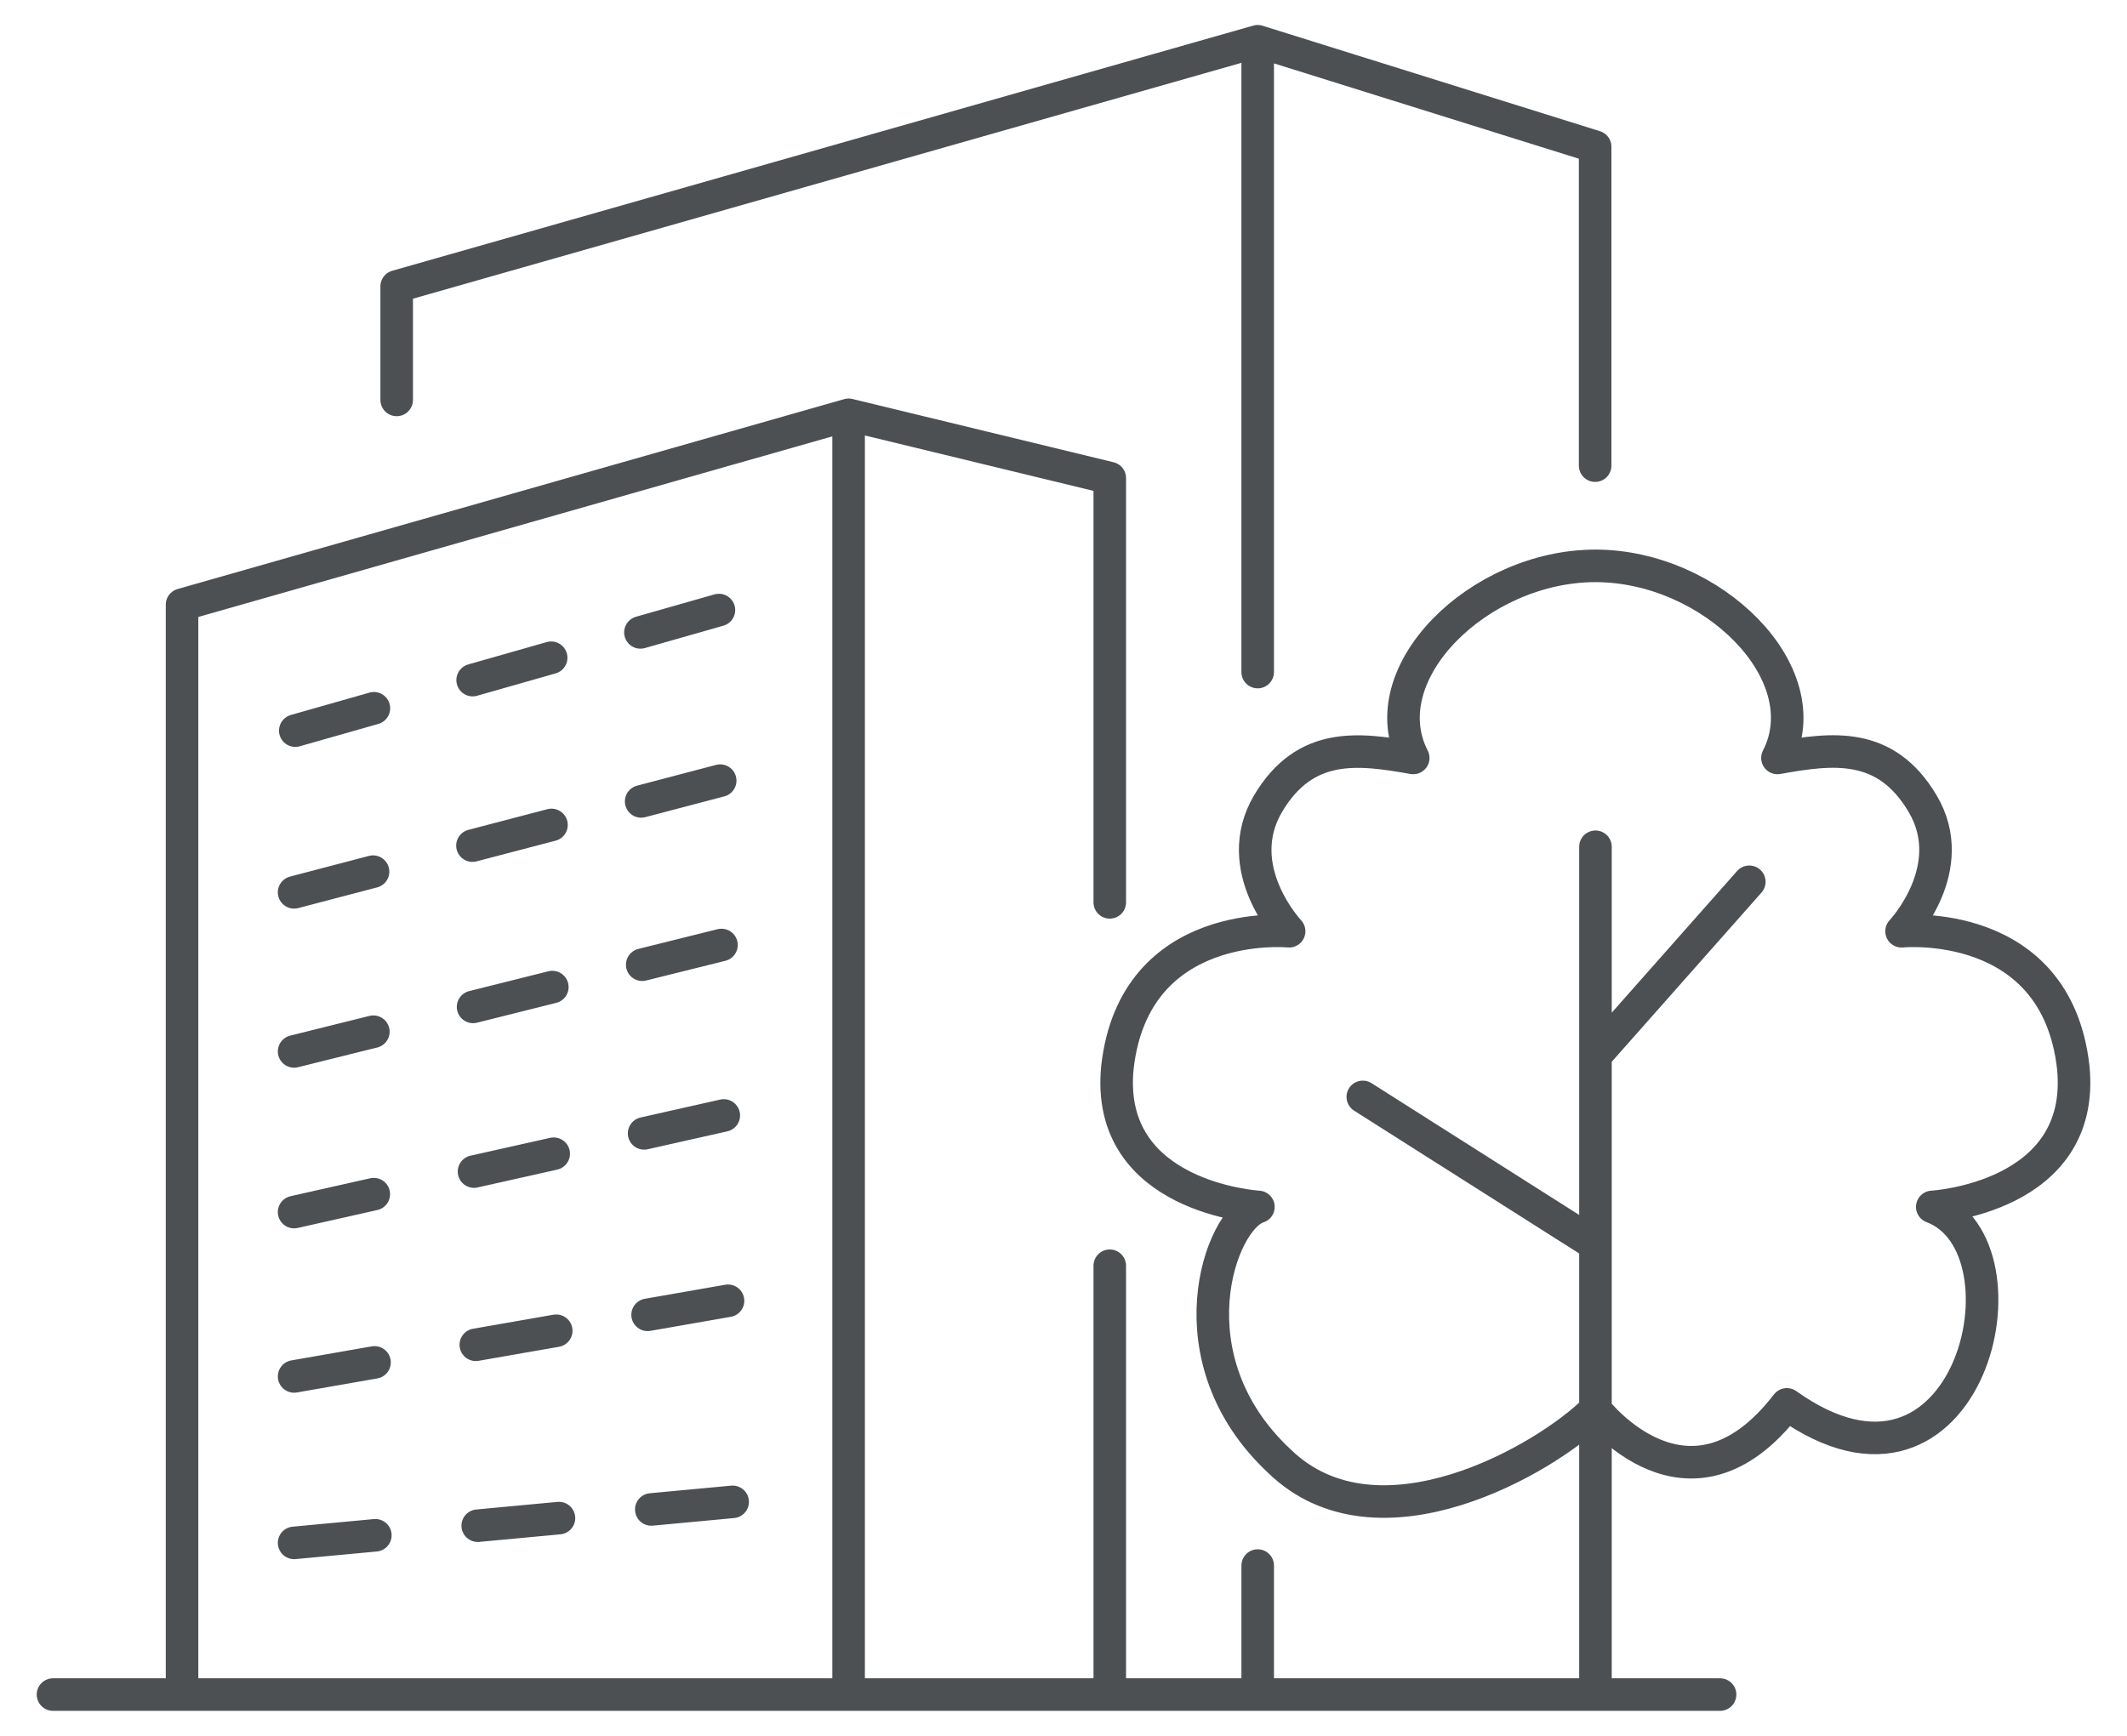 <?xml version="1.0" encoding="UTF-8"?>
<svg id="Layer_1" xmlns="http://www.w3.org/2000/svg" version="1.1" viewBox="0 0 98 80">
  <!-- Generator: Adobe Illustrator 29.2.1, SVG Export Plug-In . SVG Version: 2.1.0 Build 116)  -->
  <path d="M57.948,1.902L18.277,13.2v5.231M57.948,72.152v5.946h15.548M73.495,21.46V6.763l-15.548-4.862v29.073M2.442,78.098h76.809M8.388,27.868v50.23h30.711V19.117l-30.711,8.751ZM51.132,41.587v-19.554l-12.033-2.917v58.981h12.033v-19.763M13.605,33.673l3.622-1.031M21.777,31.344l3.617-1.031M29.507,29.146l3.617-1.031M13.551,41.125l3.637-.953M21.768,38.972l3.641-.953M29.541,36.935l3.641-.958M13.551,48.457l3.651-.909M21.797,46.405l3.651-.914M29.59,44.461l3.651-.909M13.551,55.861l3.671-.826M21.84,53.994l3.671-.822M29.677,52.234l3.671-.826M13.551,63.436l3.705-.647M21.923,61.977l3.705-.647M29.838,60.596l3.705-.647M13.551,71.107l3.743-.35M22.011,70.315l3.743-.35M30.008,69.566l3.748-.35M73.51,77.758v-38.733M82.329,64.724c8.416,6.004,11.556-7.283,6.699-9.101,0,0,7.103-.399,6.495-6.437-.788-6.976-7.91-6.267-7.91-6.267,0,0,2.742-2.902.967-5.887-1.706-2.878-4.162-2.552-6.685-2.1,1.998-3.889-3.009-8.853-8.386-8.853s-10.394,4.964-8.396,8.853c-2.523-.447-4.978-.773-6.685,2.1-1.77,2.985.967,5.887.967,5.887,0,0-7.122-.71-7.91,6.267-.608,6.033,6.495,6.437,6.495,6.437-1.784.554-4.084,7.006.972,11.721,4.531,4.395,12.261-.088,14.556-2.377,0,0,4.307,5.61,8.819-.243ZM73.51,48.651l7.088-8.012M73.505,57.354l-10.715-6.801" fill="none" stroke="#4c5052" stroke-linecap="round" stroke-linejoin="round" stroke-width="1.5"/>
</svg>